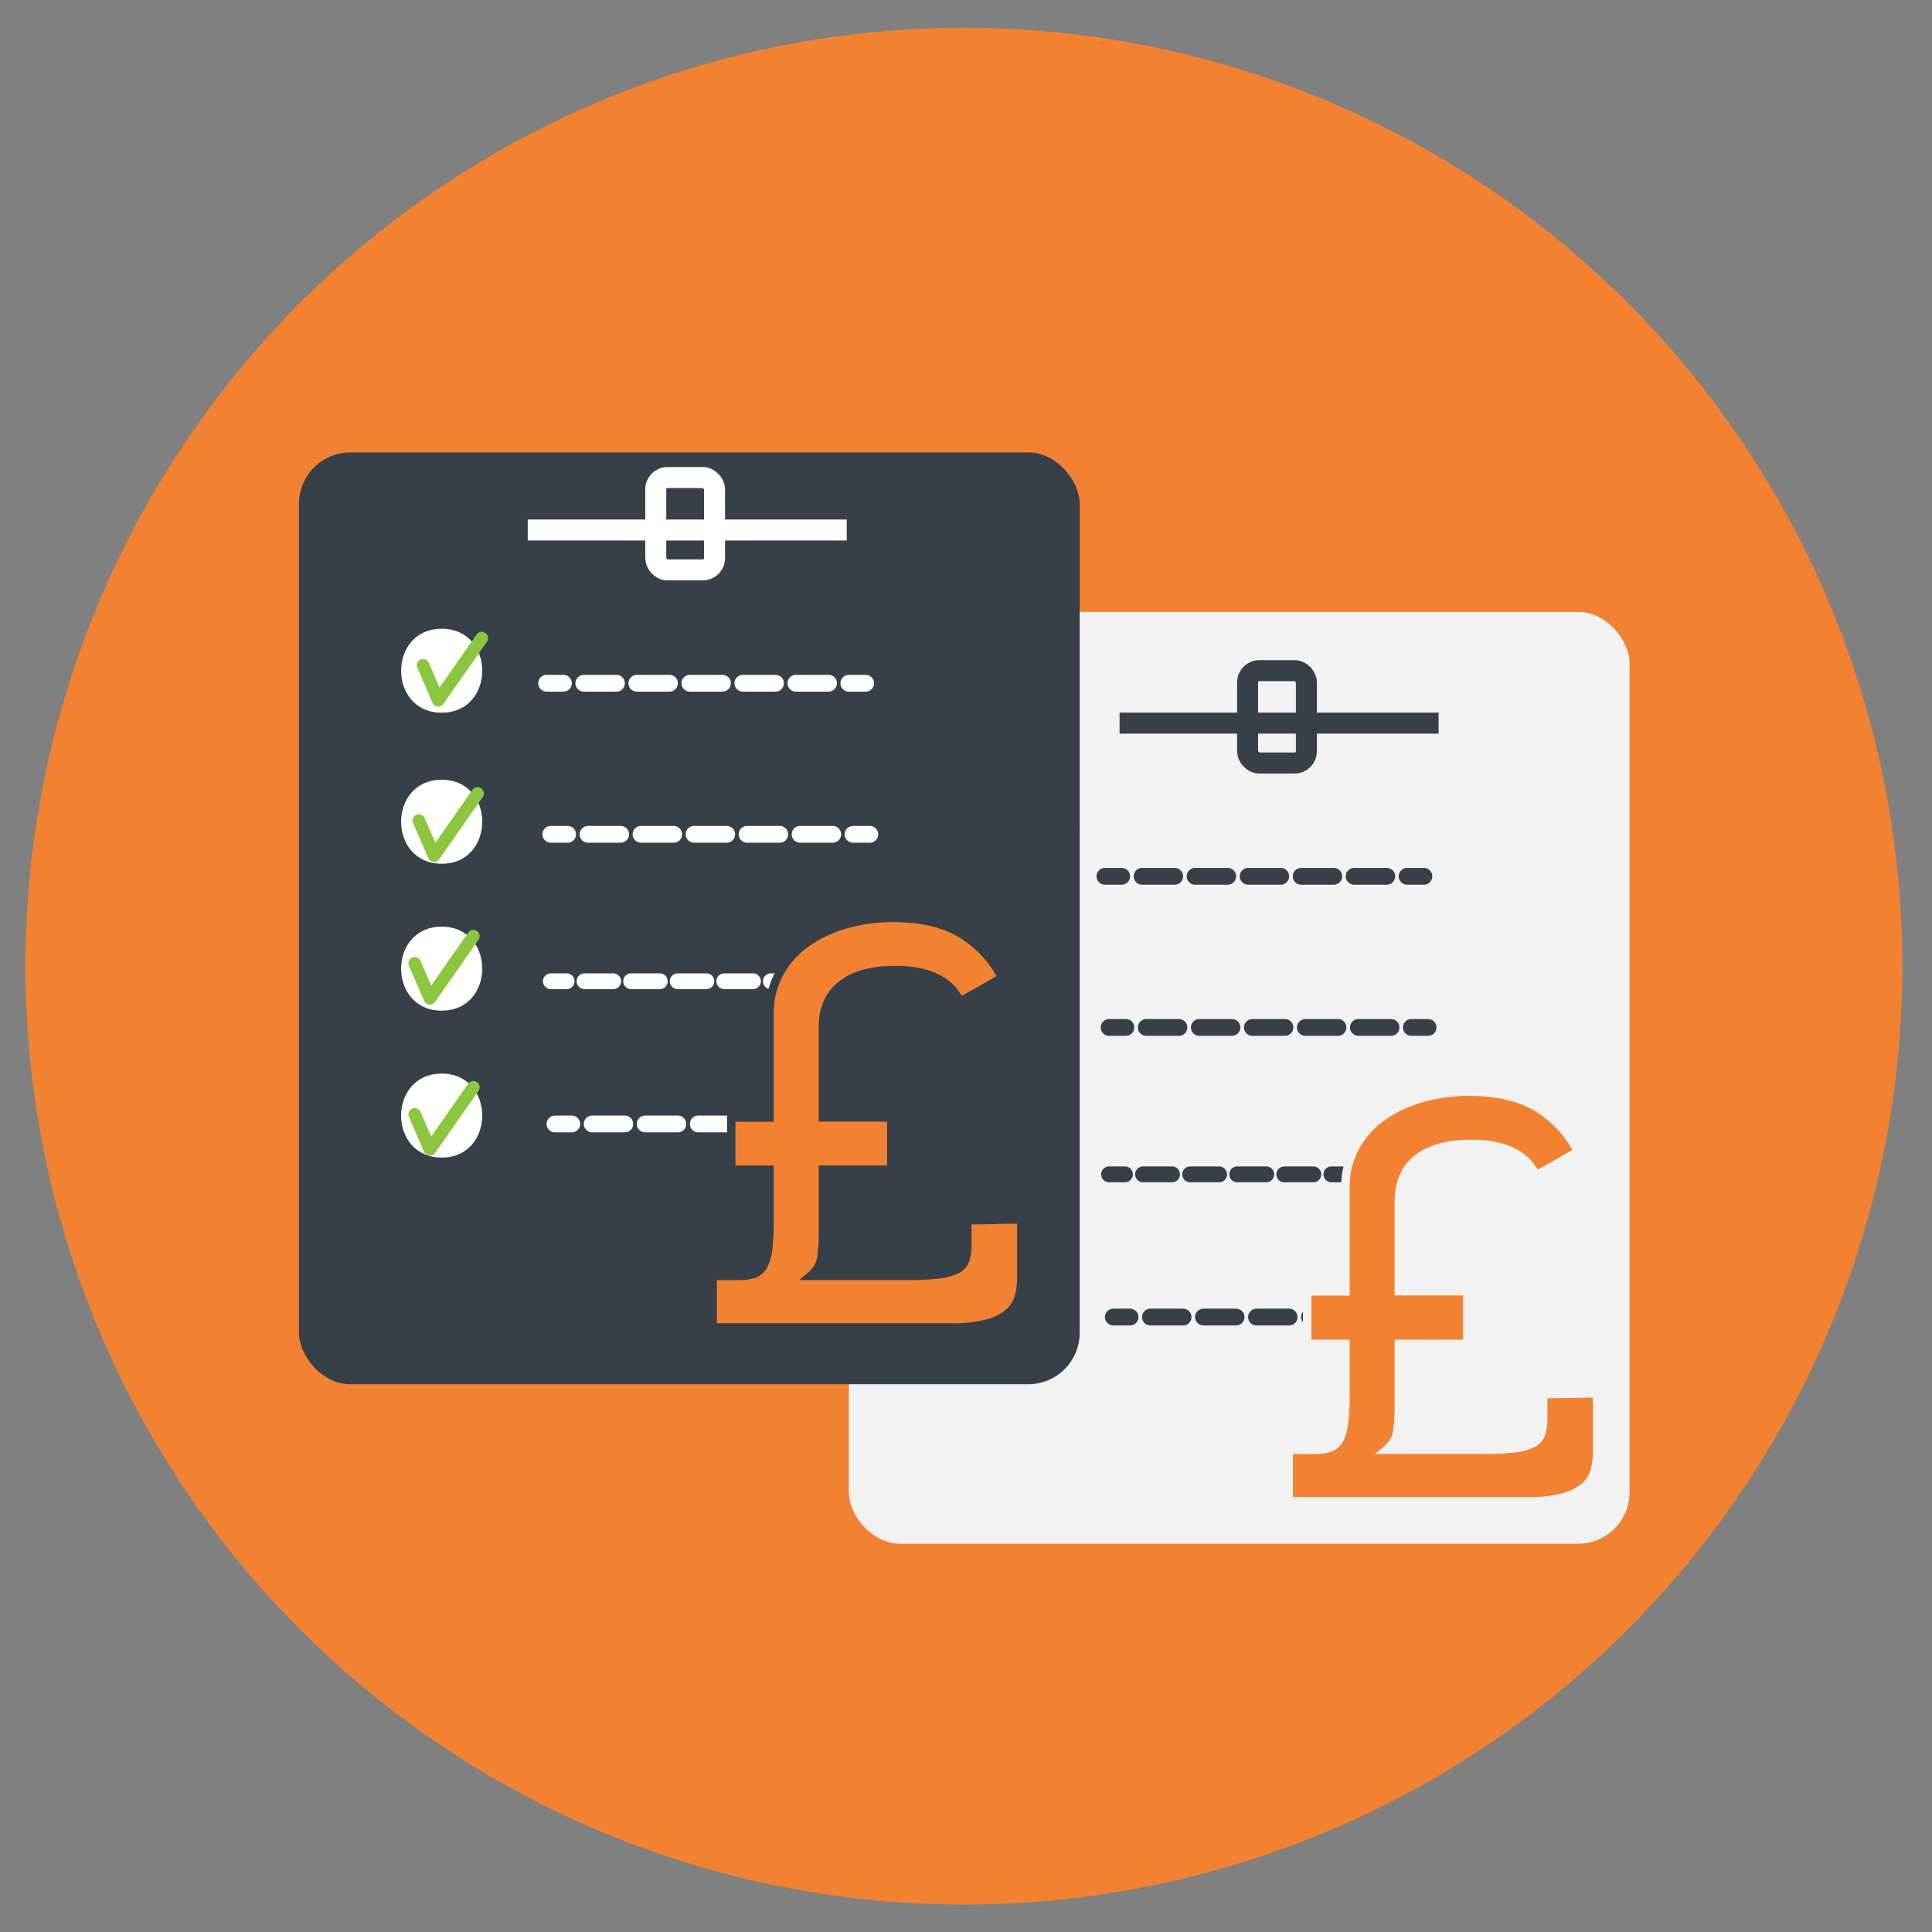 <svg xmlns="http://www.w3.org/2000/svg" viewBox="0 0 450 450"><rect x="0" y="0" width="450" height="450" fill="#808080" stroke="none"/><defs><style>.cls-1,.cls-11,.cls-17{fill:#f28131;}.cls-2{fill:#f2f2f2;}.cls-3{fill:#fff;}.cls-12,.cls-13,.cls-14,.cls-15,.cls-16,.cls-4,.cls-5,.cls-6,.cls-7,.cls-8,.cls-9{fill:none;}.cls-17,.cls-4,.cls-5,.cls-6,.cls-7,.cls-8{stroke:#374049;}.cls-11,.cls-12,.cls-17,.cls-4{stroke-miterlimit:10;}.cls-12,.cls-4{stroke-width:4.89px;}.cls-13,.cls-14,.cls-15,.cls-16,.cls-5,.cls-6,.cls-7,.cls-8,.cls-9{stroke-linecap:round;stroke-linejoin:round;}.cls-13,.cls-14,.cls-5,.cls-6{stroke-width:3.91px;}.cls-14,.cls-6{stroke-dasharray:7.6 4.75;}.cls-7,.cls-8{stroke-width:3.7px;}.cls-8{stroke-dasharray:6.75 4.22;}.cls-9{stroke:#8cc63f;stroke-width:2.93px;}.cls-10{fill:#374049;}.cls-11{stroke:#f2f2f2;}.cls-11,.cls-17{stroke-width:1.96px;}.cls-12,.cls-13,.cls-14,.cls-15,.cls-16{stroke:#fff;}.cls-15,.cls-16{stroke-width:3.68px;}.cls-16{stroke-dasharray:6.68 4.17;}</style></defs><title>1</title><g id="Layer_2" data-name="Layer 2"><circle class="cls-1" cx="224.51" cy="225.04" r="218.58"/><rect class="cls-2" x="197.71" y="142.52" width="181.85" height="217.05" rx="12" ry="12"/><path class="cls-3" d="M240.73,211c12.58,0,12.6-19.56,0-19.56s-12.6,19.56,0,19.56Z"/><path class="cls-3" d="M240.73,246.15c12.58,0,12.6-19.55,0-19.55s-12.6,19.55,0,19.55Z"/><path class="cls-3" d="M240.73,280.37c12.58,0,12.6-19.55,0-19.55s-12.6,19.55,0,19.55Z"/><path class="cls-3" d="M240.73,314.59c12.58,0,12.6-19.55,0-19.55s-12.6,19.55,0,19.55Z"/><line class="cls-4" x1="260.77" y1="168.43" x2="335.08" y2="168.43"/><line class="cls-5" x1="257.35" y1="204.11" x2="261.26" y2="204.11"/><line class="cls-6" x1="266.01" y1="204.11" x2="325.37" y2="204.11"/><line class="cls-5" x1="327.74" y1="204.11" x2="331.65" y2="204.11"/><line class="cls-5" x1="258.33" y1="239.31" x2="262.24" y2="239.31"/><line class="cls-6" x1="266.99" y1="239.31" x2="326.35" y2="239.31"/><line class="cls-5" x1="328.72" y1="239.31" x2="332.63" y2="239.31"/><line class="cls-7" x1="258.33" y1="273.53" x2="262.02" y2="273.53"/><line class="cls-8" x1="266.24" y1="273.53" x2="318.94" y2="273.53"/><line class="cls-7" x1="321.05" y1="273.53" x2="324.74" y2="273.53"/><line class="cls-5" x1="259.31" y1="306.77" x2="263.22" y2="306.77"/><line class="cls-6" x1="267.96" y1="306.77" x2="327.32" y2="306.77"/><line class="cls-5" x1="329.7" y1="306.77" x2="333.61" y2="306.77"/><polyline class="cls-9" points="236.4 199.92 239.94 208.08 250.07 193.6"/><polyline class="cls-9" points="235.42 236.1 238.97 244.26 249.09 229.78"/><polyline class="cls-9" points="234.44 269.34 237.99 277.5 248.11 263.02"/><polyline class="cls-9" points="234.44 304.54 237.99 312.7 248.11 298.22"/><rect class="cls-4" x="290.59" y="156.21" width="13.69" height="21.51" rx="2.72" ry="2.72"/><rect class="cls-10" x="69.63" y="105.37" width="181.85" height="217.05" rx="12" ry="12"/><path class="cls-11" d="M323,337.67h22.56a61.48,61.48,0,0,0,7.16-.34,12.61,12.61,0,0,0,4.25-1.15,3.89,3.89,0,0,0,2-2.23,11.08,11.08,0,0,0,.47-3.44V324.7q3.1,0,6.28-.07t6.28-.06v13.5a16.49,16.49,0,0,1-.61,4.66,7.38,7.38,0,0,1-2.43,3.65,12.78,12.78,0,0,1-5,2.43,31.31,31.31,0,0,1-8.18.88H300.15v-12h6.07a10.79,10.79,0,0,0,3.52-.48,4.05,4.05,0,0,0,2.16-1.82,10.29,10.29,0,0,0,1.14-3.92,52.91,52.91,0,0,0,.34-6.75V313h-8.91V300.79h8.91V276.48a19.06,19.06,0,0,1,2.1-8.91,20.57,20.57,0,0,1,5.87-7,29.13,29.13,0,0,1,9.12-4.59,38.84,38.84,0,0,1,11.82-1.69q9.72,0,15.8,3.71a25.55,25.55,0,0,1,9.45,10.2q-2.3,1.35-4.66,2.7c-1.57.9-3.17,1.81-4.79,2.7a7.57,7.57,0,0,1-1.49-1.75,10.31,10.31,0,0,0-2.43-2.43,14.85,14.85,0,0,0-4.39-2.1,24.64,24.64,0,0,0-7.22-.87q-8.12,0-12.43,3.44t-4.32,9.93v20.93h15.94V313H325.81v14.32a46.64,46.64,0,0,1-.34,6A7,7,0,0,1,323,337.67Z"/><path class="cls-3" d="M102.88,166c12.58,0,12.6-19.55,0-19.55S90.27,166,102.88,166Z"/><path class="cls-3" d="M102.88,201.18c12.58,0,12.6-19.56,0-19.56s-12.61,19.56,0,19.56Z"/><path class="cls-3" d="M102.88,235.4c12.58,0,12.6-19.56,0-19.56s-12.61,19.56,0,19.56Z"/><path class="cls-3" d="M102.88,269.62c12.58,0,12.6-19.56,0-19.56s-12.61,19.56,0,19.56Z"/><line class="cls-12" x1="122.92" y1="123.45" x2="197.22" y2="123.45"/><line class="cls-13" x1="127.32" y1="159.14" x2="131.23" y2="159.14"/><line class="cls-14" x1="135.98" y1="159.14" x2="195.34" y2="159.14"/><line class="cls-13" x1="197.71" y1="159.14" x2="201.62" y2="159.14"/><line class="cls-13" x1="128.3" y1="194.33" x2="132.21" y2="194.33"/><line class="cls-14" x1="136.96" y1="194.33" x2="196.31" y2="194.33"/><line class="cls-13" x1="198.69" y1="194.33" x2="202.6" y2="194.33"/><line class="cls-15" x1="128.3" y1="228.55" x2="131.98" y2="228.55"/><line class="cls-16" x1="136.15" y1="228.55" x2="188.32" y2="228.55"/><line class="cls-15" x1="190.41" y1="228.55" x2="194.09" y2="228.55"/><line class="cls-13" x1="129.27" y1="261.79" x2="133.18" y2="261.79"/><line class="cls-14" x1="137.93" y1="261.79" x2="197.29" y2="261.79"/><line class="cls-13" x1="199.67" y1="261.79" x2="203.58" y2="261.79"/><path class="cls-17" d="M188.86,297.17h22.55a61.36,61.36,0,0,0,7.16-.34,13,13,0,0,0,4.26-1.15,3.91,3.91,0,0,0,2-2.23,10.79,10.79,0,0,0,.47-3.44V284.2c2.07,0,4.17,0,6.28-.07s4.21-.07,6.29-.07v13.51a16.86,16.86,0,0,1-.61,4.66,7.56,7.56,0,0,1-2.43,3.65,13.19,13.19,0,0,1-5,2.43,31.22,31.22,0,0,1-8.17.88H166v-12h6.08a10.68,10.68,0,0,0,3.51-.48,4,4,0,0,0,2.16-1.82,10.52,10.52,0,0,0,1.15-3.92,54.83,54.83,0,0,0,.34-6.75V272.45h-8.92V260.29h8.92V236a19.06,19.06,0,0,1,2.09-8.91,20.57,20.57,0,0,1,5.87-7,29.13,29.13,0,0,1,9.12-4.59,38.93,38.93,0,0,1,11.82-1.69q9.72,0,15.8,3.71a25.5,25.5,0,0,1,9.46,10.2c-1.53.9-3.09,1.8-4.66,2.7s-3.18,1.8-4.8,2.7a7.8,7.8,0,0,1-1.48-1.75,10.31,10.31,0,0,0-2.43-2.43,15,15,0,0,0-4.39-2.1,24.72,24.72,0,0,0-7.23-.88q-8.1,0-12.43,3.45t-4.32,9.93v20.93h15.94v12.16H191.69v14.32a44.91,44.91,0,0,1-.34,6A7,7,0,0,1,188.86,297.17Z"/><polyline class="cls-9" points="98.54 154.95 102.09 163.11 112.22 148.63"/><polyline class="cls-9" points="97.56 191.12 101.11 199.28 111.24 184.81"/><polyline class="cls-9" points="96.59 224.37 100.14 232.53 110.26 218.05"/><polyline class="cls-9" points="96.59 259.56 100.14 267.72 110.26 253.24"/><rect class="cls-12" x="152.74" y="111.23" width="13.69" height="21.51" rx="2.72" ry="2.72"/></g></svg>